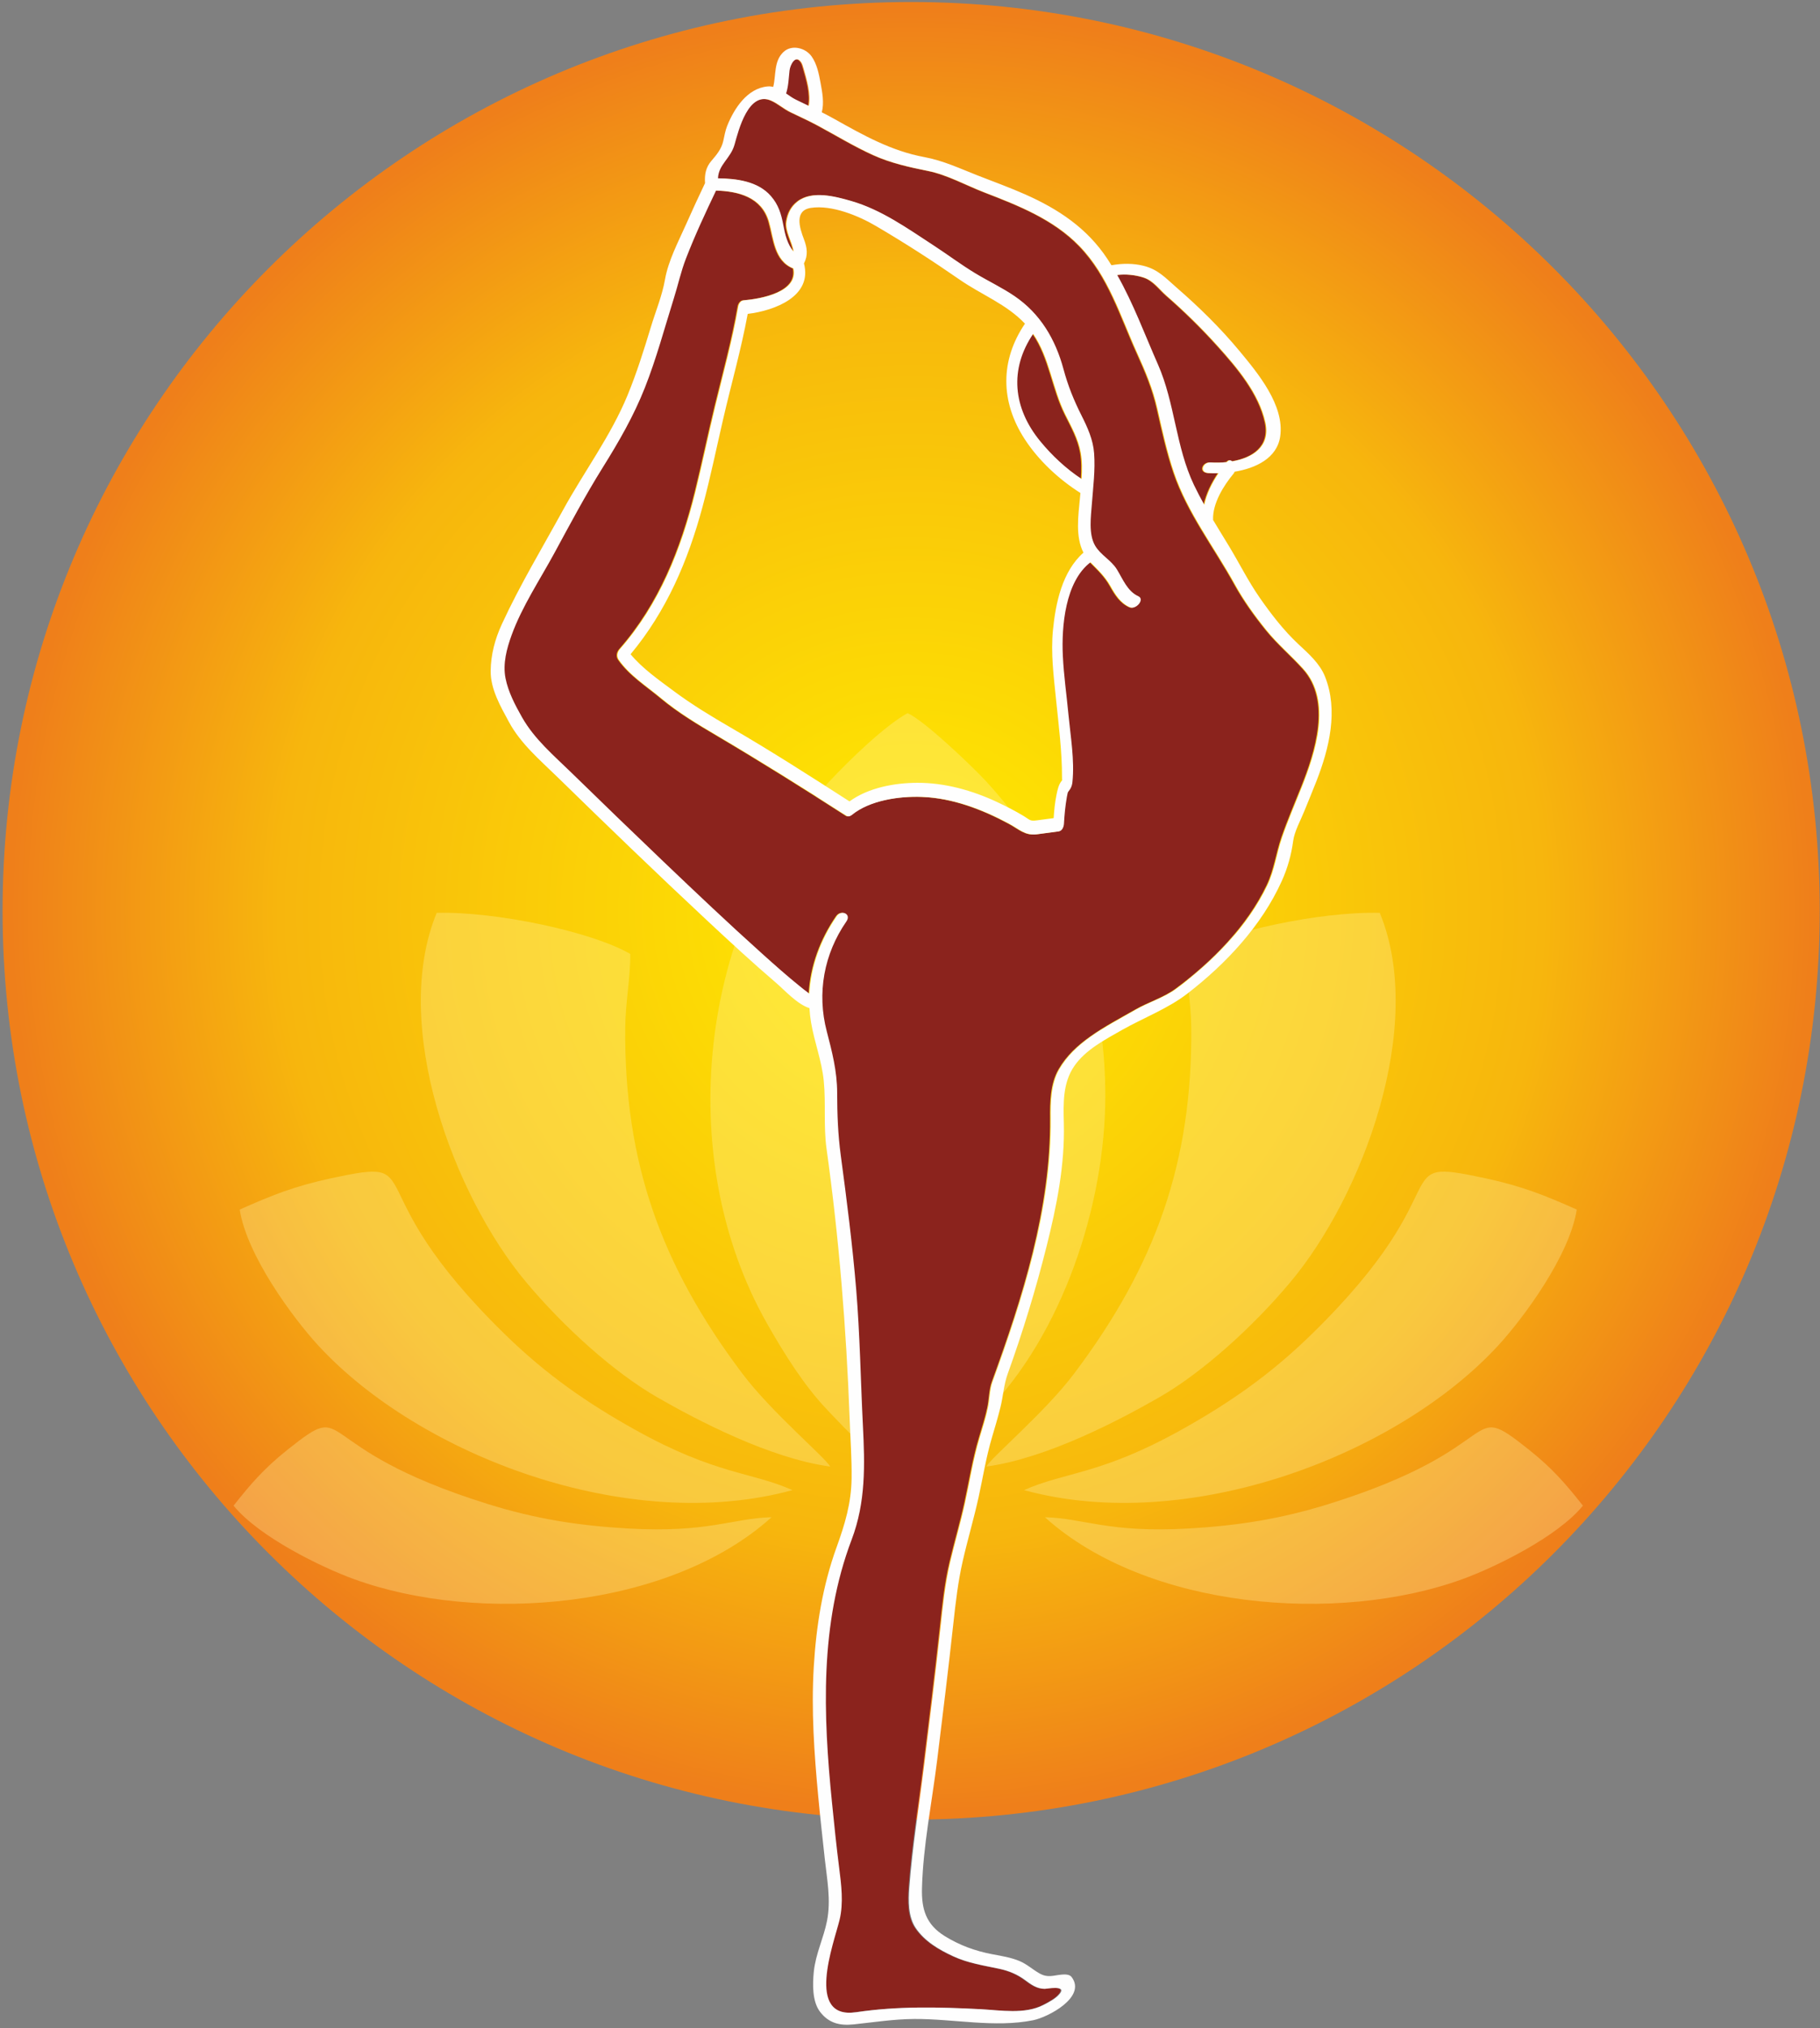 <svg width="500" height="557" viewBox="0 0 500 557" fill="none" xmlns="http://www.w3.org/2000/svg">
<rect x="0" y="0" width="500" height="557" fill="#808080" stroke="none"/>
<path fill-rule="evenodd" clip-rule="evenodd" d="M250.316 0.554C388.171 0.554 499.924 112.307 499.924 250.162C499.924 388.017 388.171 499.771 250.316 499.771C112.461 499.771 0.707 388.017 0.707 250.162C0.707 112.307 112.461 0.554 250.316 0.554Z" fill="url(#paint0_radial_502_8221)"/>
<path fill-rule="evenodd" clip-rule="evenodd" d="M249.326 195.866C242.879 199.466 233.267 208.853 228.124 214.334C191.586 253.28 184.909 318.078 210.713 363.491C215.721 372.306 220.998 380.634 227.292 387.259C231.011 391.172 244.664 405.799 249.338 405.831C253.503 405.859 268.117 390.612 270.94 387.733C291.694 366.571 303.69 331.137 303.654 300.846C303.626 277.338 297.629 256.571 287.812 238.316C282.943 229.262 277.426 221.679 271.039 214.738C267.304 210.678 254.003 197.916 249.326 195.866Z" fill="#FFF7B2" fill-opacity="0.302"/>
<path fill-rule="evenodd" clip-rule="evenodd" d="M228.058 402.792C226.704 400.279 211.989 387.938 203.966 377.292C181.458 347.423 171.473 318.995 171.764 282.42C171.821 275.163 173.218 268.571 173.146 262.002C162.483 255.837 136.114 250.292 119.971 250.722C107.173 281.794 124.738 328.468 144.456 352.044C154.97 364.615 168.764 376.998 180.575 383.786C191.438 390.028 211.535 400.579 228.057 402.792H228.058Z" fill="#FFF7B2" fill-opacity="0.302"/>
<path fill-rule="evenodd" clip-rule="evenodd" d="M65.861 332.213C67.75 344.648 80.353 361.878 87.534 369.654C115.344 399.77 172.569 421.603 217.698 409.27C206.49 404.243 196.753 405.113 174.561 392.74C161.137 385.256 150.047 377.52 138.842 366.599C96.355 325.185 119.024 317.608 90.936 323.625C80.812 325.794 74.362 328.427 65.861 332.214V332.213Z" fill="#FFF7B2" fill-opacity="0.302"/>
<path fill-rule="evenodd" clip-rule="evenodd" d="M64.167 413.538C71.173 422.126 88.321 430.461 97.172 433.689C131.45 446.192 183.91 442.016 211.973 416.712C201.36 416.97 194.499 421.095 172.396 419.805C159.026 419.025 147.281 417.223 134.017 413.089C83.717 397.412 97.192 383.672 78.977 398.186C72.412 403.417 68.793 407.682 64.167 413.539V413.538Z" fill="#FFF7B2" fill-opacity="0.302"/>
<path fill-rule="evenodd" clip-rule="evenodd" d="M270.977 402.792C272.331 400.279 287.046 387.938 295.069 377.292C317.577 347.423 327.562 318.995 327.271 282.421C327.214 275.164 325.817 268.572 325.889 262.003C336.552 255.838 362.921 250.293 379.064 250.723C391.862 281.796 374.297 328.469 354.579 352.045C344.065 364.616 330.271 376.999 318.46 383.786C307.597 390.028 287.5 400.579 270.978 402.792H270.977Z" fill="#FFF7B2" fill-opacity="0.302"/>
<path fill-rule="evenodd" clip-rule="evenodd" d="M433.173 332.213C431.285 344.648 418.681 361.878 411.5 369.654C383.691 399.77 326.465 421.601 281.336 409.269C292.544 404.241 302.281 405.111 324.473 392.739C337.898 385.255 348.988 377.519 360.192 366.598C402.679 325.184 380.01 317.606 408.099 323.623C418.222 325.791 424.672 328.424 433.173 332.212V332.213Z" fill="#FFF7B2" fill-opacity="0.302"/>
<path fill-rule="evenodd" clip-rule="evenodd" d="M434.868 413.539C427.862 422.127 410.714 430.462 401.863 433.689C367.585 446.191 315.125 442.016 287.062 416.713C297.675 416.971 304.536 421.096 326.639 419.806C340.009 419.025 351.754 417.223 365.018 413.09C415.318 397.414 401.843 383.672 420.058 398.187C426.623 403.418 430.242 407.683 434.868 413.54V413.539Z" fill="#FFF7B2" fill-opacity="0.302"/>
<path d="M221.972 29.081C222.602 25.821 221.415 21.843 220.565 18.899C220.396 18.314 220.22 17.578 219.881 17.093C218.298 14.872 216.853 17.855 216.679 19.384C216.449 21.49 216.397 23.658 215.743 25.669C216.646 26.292 217.523 26.926 218.423 27.367C219.609 27.939 220.795 28.504 221.972 29.081Z" fill="#8B231D"/>
<path d="M296.929 131.55C297.093 129.13 297.116 126.696 296.703 124.349C296.033 120.541 294.154 117.235 292.448 113.817C288.892 106.701 288.184 98.312 283.621 91.691C277.03 101.399 278.064 112.065 285.568 121.196C288.772 125.1 292.664 128.743 296.93 131.55H296.929Z" fill="#8B231D"/>
<path d="M327.794 133.221C328.679 135.065 329.637 136.869 330.626 138.645C331.311 135.579 332.751 132.63 334.535 129.976C333.548 130.001 332.603 129.984 331.731 129.927C329.179 129.758 330.205 126.864 332.401 127.011C333.825 127.103 335.328 127.08 336.821 126.921C336.83 126.908 336.841 126.893 336.855 126.88C337.358 126.275 337.884 126.334 338.297 126.716C343.925 125.762 348.879 122.681 347.427 116.026C345.695 108.081 339.759 101.068 334.457 95.177C330.026 90.257 325.286 85.595 320.291 81.239C318.223 79.436 316.709 77.086 313.949 76.208C311.663 75.492 309.124 75.23 306.702 75.534C311.157 83.389 314.253 91.836 317.905 100.12C322.565 110.705 322.77 122.695 327.795 133.222L327.794 133.221Z" fill="#8B231D"/>
<path d="M347.704 173.082C344.51 169.131 341.534 164.998 339.071 160.539C333.491 150.419 326.083 140.883 322.33 129.855C320.371 124.082 319.095 118.151 317.748 112.218C316.508 106.776 314.528 102.089 312.233 97.032C307.583 86.815 304.408 75.891 296.343 67.569C289.249 60.253 279.632 56.461 270.296 52.864C265.26 50.923 260.106 48.031 254.808 46.962C249.652 45.92 244.564 44.799 239.747 42.62C234.422 40.212 229.465 37.167 224.323 34.411C221.92 33.121 219.454 32.02 216.997 30.825C215.16 29.94 213.608 28.511 211.758 27.678C205.401 24.812 202.684 35.74 201.576 39.712C200.501 43.542 197.172 45.174 197.029 48.979C202.174 49.043 208.001 49.766 211.556 53.832C213.632 56.208 214.411 58.753 214.976 61.814C215.436 64.317 216.105 67.18 217.824 69.094C217.426 66.424 215.425 63.518 215.87 60.792C216.226 58.583 217.121 56.752 218.894 55.359C222.913 52.201 229.345 53.966 233.709 55.222C241.937 57.612 249.064 62.707 256.2 67.36C260.082 69.885 263.814 72.704 267.778 75.094C271.311 77.227 275.091 79.002 278.509 81.329C285.594 86.156 289.761 93.224 291.962 101.431C293.178 105.956 294.794 109.948 296.903 114.127C298.56 117.418 300.09 120.765 300.361 124.502C300.705 129.17 300.09 133.772 299.743 138.424C299.484 141.872 298.799 146.677 300.613 149.829C302.108 152.431 305.033 153.813 306.613 156.381C308.273 159.072 309.484 162.38 312.519 163.767C314.381 164.616 311.844 167.551 310.156 166.778C307.601 165.608 306.223 163.371 304.885 160.999C303.355 158.284 301.498 156.596 299.369 154.432C292.398 159.744 291.384 172.076 291.765 180.074C292.025 185.518 292.812 190.957 293.327 196.383C293.897 202.364 295.028 208.796 294.405 214.813C294.33 215.5 294.156 216.111 293.795 216.701C293.163 217.738 293.207 217.053 292.879 218.882C292.453 221.299 292.212 223.744 292.081 226.192C292.04 227.05 291.632 228.217 290.632 228.352C288.639 228.614 286.65 228.881 284.66 229.148C281.499 229.573 279.83 227.729 277.018 226.225C269.663 222.281 261.582 219.196 253.146 218.876C246.808 218.63 238.729 219.836 233.819 223.832C233.4 224.176 232.836 224.376 232.333 224.058C220.573 216.49 208.749 209.099 196.71 201.993C191.461 198.902 186.166 195.721 181.474 191.811C177.428 188.435 172.928 185.638 169.83 181.291C169.122 180.3 169.347 179.118 170.117 178.243C180.981 165.872 186.921 150.885 190.838 135.082C192.761 127.316 194.365 119.485 196.253 111.722C198.477 102.55 201.001 93.447 202.612 84.137C202.727 83.468 203.256 82.567 204.02 82.501C208.92 82.093 219.166 80.232 217.773 73.745C212.504 71.603 212.394 65.546 211.048 60.885C209.103 54.127 202.71 52.526 196.505 52.341C193.572 58.473 190.691 64.663 188.238 71.002C186.845 74.596 186.07 78.244 184.918 81.903C182.343 90.115 180.114 98.485 176.943 106.5C173.854 114.307 169.768 121.372 165.33 128.469C160.591 136.063 156.395 143.965 152.13 151.83C148.162 159.146 143.202 166.557 140.352 174.405C138.995 178.148 137.869 182.284 138.664 186.285C139.408 190.056 141.301 193.652 143.183 196.986C146.61 203.045 151.921 207.491 156.855 212.312C165.171 220.418 173.514 228.497 181.916 236.517C190.918 245.103 199.953 253.672 209.215 261.981C212.557 264.982 215.919 267.979 219.412 270.803C220.314 271.529 221.216 272.26 222.16 272.937C222.569 265.33 225.318 257.937 229.694 251.613C230.961 249.785 233.739 251.013 232.298 253.1C226.122 262.011 224.168 272.786 226.911 283.261C228.376 288.879 229.753 294.228 229.767 300.085C229.782 305.928 229.977 311.532 230.759 317.335C232.407 329.598 233.976 341.897 235.002 354.228C236.032 366.621 236.21 379.029 236.836 391.444C237.383 402.332 237.66 412.555 233.743 422.883C224.959 446.044 225.906 470.967 228.36 495.196C228.955 501.119 229.555 507.044 230.307 512.947C230.91 517.672 231.567 522.662 230.413 527.377C228.853 533.75 220.882 554.753 235.021 552.668C246.503 550.968 257.65 551.238 269.22 551.836C274.687 552.123 281.38 553.301 286.462 550.676C288.009 549.871 289.946 548.894 291.023 547.478C292.772 545.174 287.332 546.257 286.849 546.252C284.686 546.249 283.075 545.068 281.432 543.845C279.3 542.263 276.978 541.303 274.374 540.746C270.09 539.838 265.802 539.197 261.79 537.35C257.788 535.512 253.822 533.199 251.329 529.469C249.271 526.388 249.356 521.973 249.613 518.45C250.426 507.324 252.25 496.231 253.617 485.161C255.177 472.596 256.734 460.027 258.11 447.444C258.788 441.211 259.385 435.028 260.842 428.92C262.127 423.509 263.712 418.166 264.901 412.737C266.206 406.768 267.117 400.828 268.874 394.956C269.685 392.245 270.552 389.53 271.176 386.772C271.698 384.461 271.66 381.721 272.458 379.543C280.9 356.37 288.668 331.983 288.469 307.143C288.433 302.705 288.512 297.658 290.806 293.689C292.954 289.972 295.986 287.176 299.459 284.706C303.381 281.915 307.707 279.655 311.875 277.269C315.454 275.222 319.607 274.013 322.94 271.556C332.918 264.183 342.592 254.403 347.958 243.128C350.01 238.809 350.49 234.383 352.011 229.975C353.625 225.307 355.577 220.786 357.403 216.199C361.214 206.622 365.823 192.536 357.855 183.724C354.553 180.071 350.823 176.938 347.706 173.085L347.704 173.082Z" fill="#8B231D"/>
<path d="M283.843 91.691C288.406 98.313 289.117 106.704 292.67 113.818C294.376 117.234 296.259 120.541 296.929 124.349C297.342 126.698 297.319 129.13 297.153 131.55C292.886 128.744 288.996 125.1 285.793 121.196C278.289 112.066 277.255 101.399 283.843 91.691ZM220.873 72.358C222.04 70.067 221.753 68.03 220.836 65.642C219.649 62.543 218.167 57.784 222.794 57.094C228.512 56.237 235.831 59.248 240.587 62.04C248.45 66.648 256.12 71.589 263.609 76.783C269.679 80.993 276.528 83.532 281.582 88.9C274.748 98.966 274.791 110.292 281.529 120.634C285.336 126.481 290.89 131.653 296.821 135.4C296.77 135.908 296.723 136.419 296.675 136.913C296.237 141.665 295.401 147.398 297.655 151.783C291.831 156.94 290.018 165.562 289.279 173.006C288.648 179.422 289.472 185.664 290.115 192.039C290.841 199.205 291.793 206.477 291.762 213.689C291.759 213.969 291.775 214.159 291.801 214.294C291.749 214.346 291.698 214.407 291.636 214.492C290.794 215.572 290.509 217.011 290.241 218.327C289.81 220.407 289.604 222.565 289.464 224.702C287.922 224.907 286.375 225.112 284.831 225.318C282.912 225.574 282.992 225.197 281.219 224.118C278.854 222.688 276.386 221.442 273.887 220.265C267.094 217.082 259.56 214.979 252.019 215.002C245.789 215.025 238.593 216.315 233.38 220.107C222.589 213.17 211.803 206.243 200.701 199.807C195.378 196.715 190.114 193.537 185.172 189.858C181.098 186.821 176.528 183.656 173.236 179.689C183.12 167.821 189.006 154.037 193.02 139.138C195.17 131.151 196.835 123.033 198.7 114.969C200.921 105.379 203.631 95.902 205.416 86.211C212.933 85.3 223.233 81.348 220.872 72.36L220.873 72.358ZM357.627 216.195C355.8 220.782 353.845 225.304 352.232 229.971C350.71 234.378 350.234 238.806 348.179 243.124C342.812 254.401 333.14 264.177 323.161 271.55C319.829 274.008 315.675 275.218 312.1 277.266C307.931 279.652 303.603 281.91 299.682 284.7C296.206 287.171 293.177 289.97 291.03 293.685C288.734 297.653 288.654 302.702 288.692 307.138C288.892 331.98 281.123 356.367 272.679 379.538C271.883 381.719 271.922 384.456 271.397 386.767C270.774 389.528 269.906 392.239 269.095 394.954C267.338 400.826 266.43 406.762 265.121 412.735C263.933 418.162 262.348 423.507 261.062 428.914C259.608 435.025 259.01 441.206 258.332 447.442C256.957 460.023 255.397 472.594 253.84 485.159C252.47 496.226 250.649 507.322 249.833 518.448C249.579 521.97 249.491 526.382 251.549 529.467C254.045 533.196 258.011 535.51 262.011 537.347C266.026 539.192 270.313 539.833 274.596 540.745C277.199 541.302 279.519 542.261 281.651 543.844C283.296 545.068 284.907 546.248 287.072 546.248C287.552 546.252 292.993 545.172 291.246 547.476C290.169 548.892 288.231 549.87 286.682 550.672C281.603 553.3 274.909 552.122 269.442 551.832C257.872 551.237 246.723 550.964 235.242 552.663C221.105 554.751 229.073 533.746 230.635 527.373C231.787 522.658 231.131 517.671 230.531 512.942C229.779 507.04 229.176 501.119 228.581 495.192C226.128 470.964 225.181 446.042 233.965 422.881C237.882 412.55 237.605 402.33 237.059 391.442C236.433 379.028 236.25 366.619 235.224 354.226C234.195 341.89 232.625 329.593 230.981 317.33C230.198 311.527 230.003 305.927 229.987 300.08C229.975 294.223 228.597 288.874 227.132 283.258C224.387 272.784 226.345 262.009 232.517 253.097C233.961 251.012 231.182 249.782 229.912 251.611C225.536 257.935 222.789 265.329 222.38 272.932C221.435 272.258 220.533 271.526 219.632 270.798C216.135 267.976 212.777 264.979 209.433 261.978C200.174 253.668 191.136 245.1 182.134 236.511C173.732 228.491 165.39 220.415 157.074 212.309C152.139 207.489 146.831 203.041 143.404 196.983C141.518 193.645 139.625 190.054 138.88 186.283C138.087 182.281 139.212 178.143 140.569 174.4C143.422 166.556 148.378 159.144 152.347 151.825C156.611 143.962 160.811 136.061 165.549 128.467C169.984 121.366 174.074 114.3 177.159 106.494C180.331 98.48 182.559 90.111 185.135 81.899C186.29 78.242 187.062 74.593 188.455 71C190.907 64.661 193.788 58.47 196.72 52.336C202.929 52.521 209.319 54.122 211.266 60.879C212.611 65.543 212.722 71.6 217.991 73.742C219.383 80.228 209.14 82.09 204.24 82.498C203.475 82.563 202.947 83.464 202.832 84.134C201.22 93.444 198.696 102.547 196.47 111.72C194.581 119.483 192.978 127.316 191.054 135.079C187.139 150.881 181.198 165.872 170.337 178.238C169.565 179.113 169.338 180.298 170.049 181.289C173.147 185.635 177.645 188.433 181.693 191.807C186.385 195.719 191.677 198.9 196.927 201.99C208.966 209.098 220.792 216.487 232.552 224.057C233.052 224.376 233.62 224.175 234.038 223.832C238.945 219.832 247.024 218.626 253.364 218.873C261.799 219.193 269.882 222.277 277.237 226.223C280.046 227.726 281.72 229.57 284.877 229.145C286.87 228.88 288.855 228.613 290.849 228.352C291.85 228.219 292.258 227.051 292.302 226.192C292.432 223.745 292.671 221.297 293.098 218.881C293.426 217.052 293.385 217.739 294.016 216.7C294.375 216.113 294.552 215.502 294.624 214.811C295.247 208.795 294.119 202.364 293.547 196.384C293.031 190.955 292.244 185.517 291.987 180.073C291.605 172.076 292.621 159.742 299.591 154.432C301.72 156.598 303.575 158.286 305.104 161C306.446 163.37 307.823 165.607 310.379 166.779C312.066 167.549 314.602 164.617 312.741 163.767C309.704 162.379 308.493 159.072 306.835 156.381C305.255 153.813 302.328 152.431 300.832 149.826C299.019 146.676 299.706 141.871 299.963 138.423C300.311 133.77 300.924 129.168 300.581 124.498C300.312 120.766 298.78 117.416 297.125 114.124C295.014 109.945 293.4 105.955 292.182 101.43C289.983 93.224 285.817 86.155 278.731 81.328C275.315 79.001 271.53 77.223 267.997 75.092C264.035 72.703 260.301 69.884 256.423 67.36C249.283 62.704 242.156 57.611 233.932 55.221C229.568 53.966 223.137 52.199 219.117 55.359C217.342 56.752 216.446 58.584 216.091 60.793C215.648 63.517 217.646 66.421 218.047 69.092C216.327 67.178 215.658 64.315 215.196 61.814C214.632 58.751 213.854 56.209 211.777 53.83C208.221 49.764 202.398 49.043 197.249 48.978C197.395 45.172 200.725 43.54 201.801 39.71C202.907 35.739 205.626 24.813 211.98 27.679C213.833 28.51 215.383 29.941 217.219 30.824C219.677 32.02 222.142 33.122 224.549 34.413C229.691 37.165 234.644 40.213 239.97 42.619C244.788 44.8 249.877 45.919 255.034 46.96C260.328 48.03 265.485 50.921 270.521 52.863C279.854 56.463 289.473 60.251 296.567 67.57C304.633 75.893 307.809 86.817 312.455 97.034C314.753 102.09 316.732 106.777 317.973 112.218C319.318 118.149 320.592 124.083 322.555 129.855C326.308 140.885 333.715 150.42 339.294 160.541C341.757 164.997 344.732 169.132 347.927 173.083C351.044 176.937 354.775 180.066 358.078 183.722C366.044 192.534 361.433 206.621 357.627 216.195ZM216.904 19.381C217.079 17.855 218.523 14.872 220.103 17.094C220.445 17.576 220.619 18.312 220.791 18.899C221.641 21.842 222.828 25.818 222.197 29.081C221.02 28.504 219.834 27.938 218.649 27.368C217.745 26.927 216.871 26.293 215.968 25.669C216.622 23.655 216.67 21.489 216.904 19.381ZM314.171 76.208C316.932 77.086 318.445 79.435 320.515 81.239C325.511 85.593 330.251 90.254 334.679 95.174C339.984 101.064 345.918 108.081 347.652 116.023C349.102 122.677 344.151 125.758 338.52 126.713C338.107 126.333 337.581 126.272 337.081 126.879C337.068 126.893 337.056 126.908 337.045 126.918C335.552 127.079 334.048 127.103 332.627 127.01C330.431 126.864 329.405 129.757 331.957 129.923C332.829 129.983 333.774 130 334.762 129.975C332.973 132.628 331.536 135.575 330.852 138.643C329.859 136.866 328.903 135.062 328.02 133.217C322.995 122.694 322.789 110.701 318.129 100.115C314.475 91.835 311.379 83.386 306.928 75.529C309.346 75.227 311.89 75.49 314.172 76.206L314.171 76.208ZM356.699 176.926C352.643 173.129 349.197 168.653 346.036 164.109C342.889 159.584 340.433 154.601 337.572 149.896C336.136 147.534 334.674 145.182 333.263 142.81C333.068 138.288 336.187 133.325 338.912 130.059C339.03 129.913 339.114 129.74 339.179 129.561C344.999 128.594 350.828 125.849 351.703 119.887C352.95 111.318 345.528 102.442 340.489 96.37C335.282 90.092 329.389 84.32 323.232 78.981C320.246 76.392 318.219 74.025 314.161 73.003C311.352 72.293 308.245 72.313 305.346 72.852C304.972 72.247 304.587 71.649 304.192 71.051C298.61 62.635 290.768 57.438 281.66 53.396C277.376 51.495 272.951 49.895 268.584 48.189C263.667 46.262 259.139 44.107 253.9 43.138C244.89 41.47 237.163 37.135 229.278 32.707C228.118 32.055 226.945 31.445 225.765 30.842C226.46 28.251 225.894 25.301 225.427 22.761C224.976 20.29 224.438 17.573 222.967 15.492C221.276 13.117 217.49 12.147 215.23 14.29C212.547 16.827 213.239 20.556 212.426 23.858C211.917 23.743 211.4 23.691 210.851 23.743C205.281 24.255 201.682 29.801 199.765 34.596C199.242 35.896 199.019 37.329 198.708 38.694C198.2 40.952 196.877 42.501 195.427 44.194C193.864 46.007 193.534 48.052 193.69 50.299C191.876 54.091 190.127 57.909 188.42 61.746C186.309 66.492 183.579 71.633 182.684 76.798C181.922 81.179 180.093 85.582 178.795 89.868C176.89 96.158 174.922 102.431 172.421 108.515C167.82 119.705 160.44 129.567 154.644 140.145C148.993 150.46 142.813 160.699 137.892 171.384C135.996 175.497 134.847 179.765 134.801 184.301C134.76 189.306 137.495 193.979 139.793 198.244C143.057 204.3 148.331 208.72 153.182 213.461C166.776 226.735 180.45 239.936 194.344 252.898C200.56 258.702 206.812 264.473 213.275 270.003C215.539 271.95 219.058 275.865 222.38 276.886C222.449 278.194 222.595 279.499 222.816 280.804C223.724 286.214 225.756 291.329 226.303 296.819C226.926 303.04 226.203 309.256 227.069 315.477C230.523 340.223 232.502 364.843 233.424 389.802C233.624 395.233 234.024 400.659 233.952 406.105C233.858 412.893 232.113 418.64 229.83 424.96C226.002 435.514 224.224 446.653 223.56 457.841C222.854 469.683 223.678 481.589 224.789 493.384C225.323 499.087 225.964 504.784 226.582 510.483C227.203 516.193 228.329 521.847 227.205 527.565C226.269 532.327 224.075 536.634 223.575 541.521C223.233 544.887 223.098 549.706 225.302 552.573C227.685 555.675 230.693 556.401 234.473 556.011C240.097 555.426 245.505 554.558 251.2 554.523C261.877 554.461 273.305 556.993 283.842 554.866C287.915 554.046 298.575 548.491 294.396 542.996C293.796 542.206 292.485 542.263 291.629 542.337C289.331 542.552 287.867 543.291 285.612 542.026C283.655 540.928 282.156 539.471 280.033 538.586C277.678 537.613 275.098 537.208 272.611 536.739C267.904 535.849 263.651 534.292 259.567 531.775C254.395 528.576 253.133 524.371 253.292 518.568C253.602 506.883 256.032 495.023 257.463 483.427C259.013 470.877 260.555 458.322 261.927 445.743C262.556 439.998 263.205 434.359 264.496 428.717C265.837 422.834 267.562 417.059 268.852 411.175C270.059 405.652 270.914 400.195 272.532 394.751C273.335 392.035 274.149 389.323 274.834 386.562C275.601 383.488 275.752 380.348 276.832 377.355C280.98 365.856 284.556 354.155 287.528 342.293C290.316 331.154 292.555 320.018 292.261 308.496C292.125 303.063 291.932 297.403 295.173 292.745C298.259 288.299 303.594 285.531 308.179 282.924C314.102 279.566 320.798 277.07 326.188 272.909C336.787 264.73 346.619 254.243 352.15 241.947C353.72 238.476 354.763 234.777 355.261 230.998C355.616 228.34 357.273 225.385 358.279 222.891C359.42 220.066 360.603 217.27 361.703 214.433C365.174 205.488 367.712 195.159 364.025 185.857C362.578 182.212 359.489 179.531 356.7 176.922L356.699 176.926Z" fill="#FEFEFE"/>
<defs>
<radialGradient id="paint0_radial_502_8221" cx="0" cy="0" r="1" gradientUnits="userSpaceOnUse" gradientTransform="translate(250.315 250.161) scale(249.608 249.609)">
<stop stop-color="#FFED00"/>
<stop offset="0.702" stop-color="#F7B60D"/>
<stop offset="1" stop-color="#EF7F1A"/>
</radialGradient>
</defs>
</svg>
